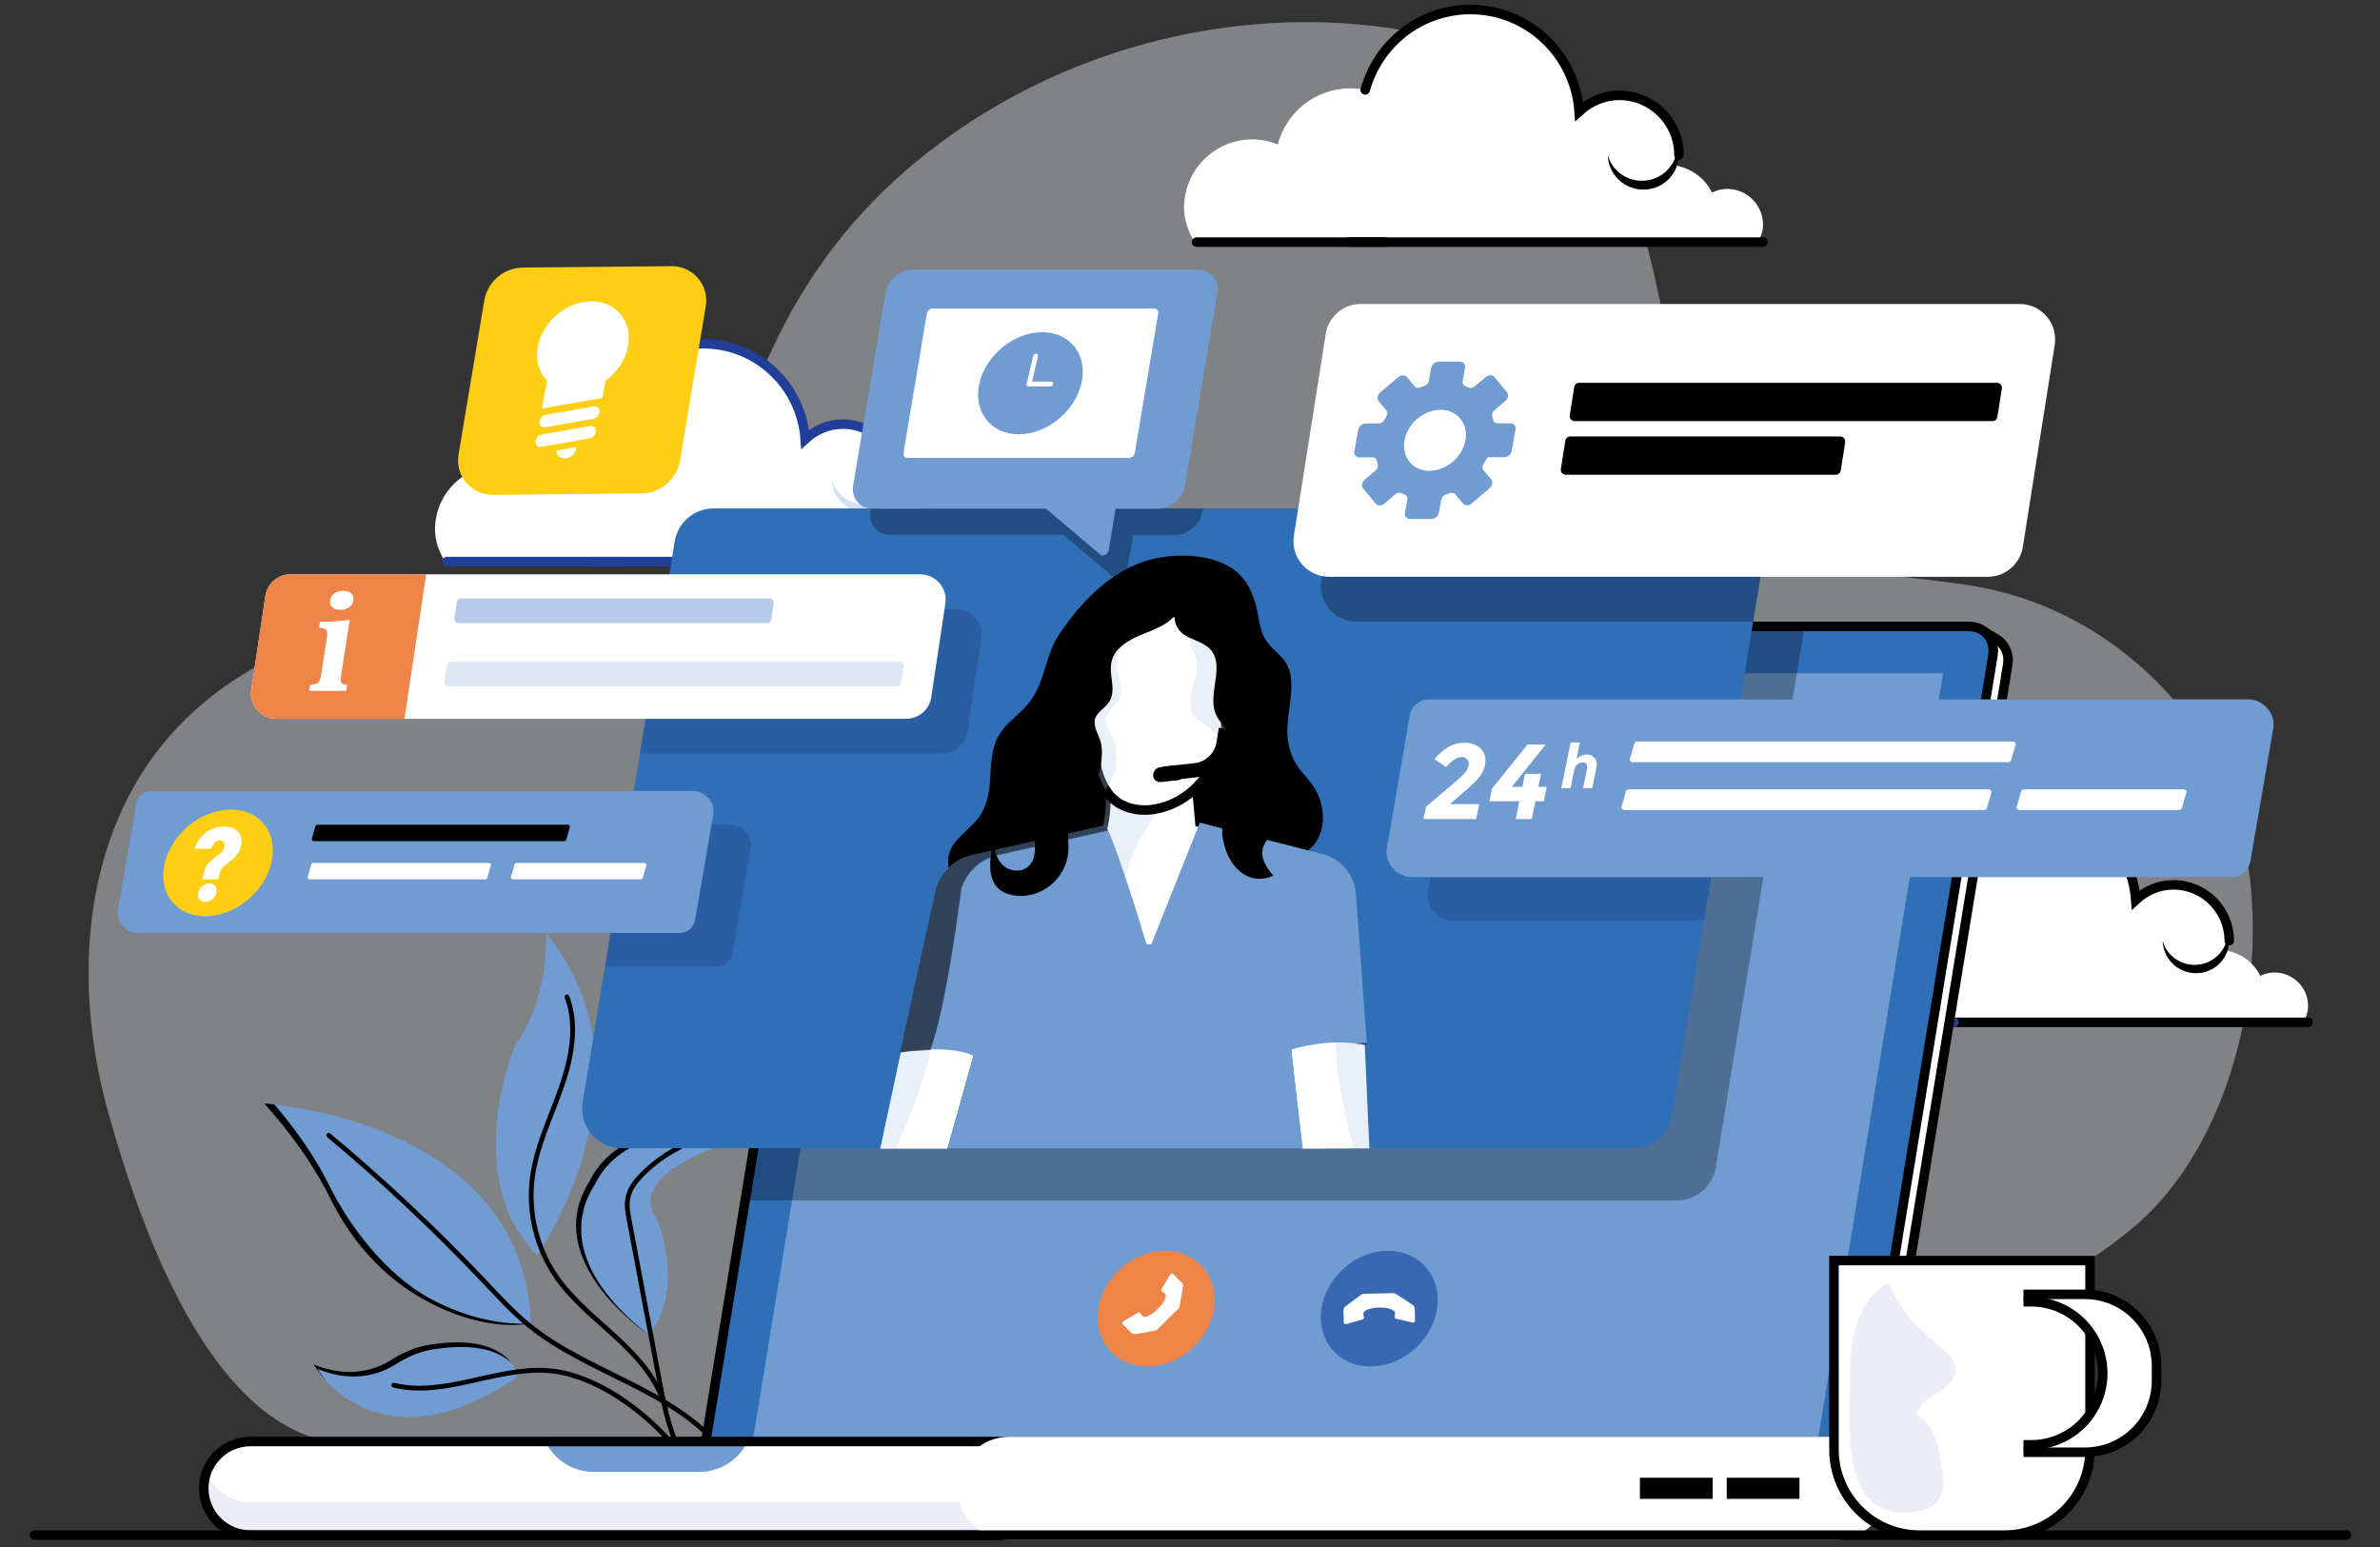 <?xml version="1.0" encoding="utf-8"?>
<!-- Generator: Adobe Illustrator 16.0.0, SVG Export Plug-In . SVG Version: 6.00 Build 0)  -->
<!DOCTYPE svg PUBLIC "-//W3C//DTD SVG 1.1//EN" "http://www.w3.org/Graphics/SVG/1.1/DTD/svg11.dtd">
<svg version="1.1" id="Layer_1" xmlns:x="http://ns.adobe.com/Extensibility/1.0/" xmlns:i="http://ns.adobe.com/AdobeIllustrator/10.0/" xmlns:graph="http://ns.adobe.com/Graphs/1.0/"
	 xmlns="http://www.w3.org/2000/svg" xmlns:xlink="http://www.w3.org/1999/xlink" x="0px" y="0px" width="500px" height="325px"
	 viewBox="0 0 500 325" enable-background="new 0 0 500 325" xml:space="preserve">
<rect x="0" y="0" width="500" height="325" fill="#333333" stroke="none"/>
<g id="XMLID_866_">
	<g id="XMLID_1292_">
		<path fill="#808285" d="M457.21,147.7c-10-11.93-23.93-20.6-39.16-23.91c-13.23-2.88-27.52-2.02-39.62-8.11
			c-11.02-5.54-18.72-16.28-23.14-27.8c-9.12-23.75-5.85-47.23-26.34-65.99c-11.7-10.71-27.81-15.39-43.61-16.77
			c-32.01-2.82-64.96,6.95-90.26,26.76c-27.66,21.66-37.55,48.06-46.21,80.16c-9.53,35.31-32.87,20.28-60.82,19.37
			c-22.81-0.74-46.34,11.93-58.38,31.23c-13.01,20.86-13.49,47.63-6.87,71.31c6.27,22.43,19.59,60.97,43.36,68.17
			c12.12,3.67,25.65,4.63,36.86,10.88c4.62,2.58,8.2,7.54,13.06,9.03c4.92,1.51,11.12-0.67,16.16-0.65
			c22.33,0.08,44.67,0.17,67,0.25c53.15,0.2,106.29,0.4,159.44,0.61c0.01,0,0.01,0,0.02,0c10.56,0.04,24.23,2.13,34.05-0.58
			c-5.12,1.41,4.22-19.8,4.75-20.67c4.22-6.88,11.37-13.5,17.2-19.03c10.42-9.89,23.44-15.37,34.14-24.65
			c24.13-20.92,31.21-67.17,17.58-95.37C463.97,156.82,460.85,152.04,457.21,147.7z"/>
	</g>
	<g id="XMLID_858_">
		<path id="XMLID_865_" fill="#FFFFFF" d="M370.38,47.21c0-4.16-3.37-7.53-7.53-7.53c-1.15,0-2.21,0.3-3.19,0.77
			c-1.42-2.92-4.14-4.95-7.4-5.64c0.14-0.75,0.45-1.45,0.45-2.25c0-6.92-5.61-12.53-12.53-12.53c-3.28,0-6.2,1.33-8.44,3.38
			C330.91,11.46,321.06,2,308.89,2c-10.57,0-19.38,7.17-22.08,16.88c-1.02-0.2-2.06-0.32-3.14-0.32c-7.33,0-13.44,5.02-15.23,11.79
			c-1.65-0.66-3.43-1.07-5.32-1.07c-7.93,0-14.37,6.43-14.37,14.37c0,2.69,0.94,5.06,2.22,7.21H369.3
			C369.93,49.76,370.38,48.56,370.38,47.21z"/>
		
			<line id="XMLID_864_" fill="none" stroke="#000000" stroke-width="2" stroke-linecap="round" stroke-miterlimit="10" x1="283.35" y1="50.86" x2="370.38" y2="50.86"/>
		
			<line id="XMLID_863_" fill="none" stroke="#000000" stroke-width="2" stroke-linecap="round" stroke-miterlimit="10" x1="290.96" y1="50.86" x2="251.37" y2="50.86"/>
		<path id="XMLID_862_" d="M349.26,36.61c-3.37,2.38-8.07,1.57-10.45-1.8c-0.49-0.69-0.81-1.45-1.04-2.23
			c0.04,1.42,0.48,2.85,1.36,4.09c2.38,3.37,7.08,4.18,10.45,1.8l0,0c2.67-1.89,3.7-5.24,2.83-8.22
			C352.48,32.68,351.38,35.11,349.26,36.61z"/>
		<path id="XMLID_859_" fill="none" stroke="#000000" stroke-width="2" stroke-linecap="round" stroke-miterlimit="10" d="
			M352.72,32.56c0-6.92-5.61-12.53-12.53-12.53c-3.28,0-6.2,1.33-8.44,3.38C330.91,11.46,321.06,2,308.89,2
			c-10.57,0-19.38,7.17-22.08,16.88"/>
	</g>
	<g id="XMLID_867_">
		<path id="XMLID_872_" fill="#FFFFFF" d="M484.89,211.35c0-3.89-3.16-7.05-7.05-7.05c-1.08,0-2.07,0.29-2.99,0.72
			c-1.33-2.74-3.88-4.64-6.94-5.29c0.13-0.71,0.42-1.36,0.42-2.1c0-6.48-5.25-11.74-11.74-11.74c-3.07,0-5.81,1.24-7.9,3.17
			c-0.79-11.19-10.02-20.06-21.42-20.06c-9.9,0-18.16,6.71-20.69,15.81c-0.95-0.19-1.93-0.3-2.94-0.3c-6.87,0-12.59,4.7-14.26,11.04
			c-1.55-0.62-3.22-1.01-4.98-1.01c-7.43,0-13.46,6.03-13.46,13.46c0,2.52,0.88,4.74,2.08,6.76h110.86
			C484.46,213.75,484.89,212.62,484.89,211.35z"/>
		
			<line id="XMLID_871_" fill="none" stroke="#000000" stroke-width="2" stroke-linecap="round" stroke-miterlimit="10" x1="403.34" y1="214.77" x2="484.89" y2="214.77"/>
		
			<line id="XMLID_870_" fill="none" stroke="#213F99" stroke-width="2" stroke-linecap="round" stroke-miterlimit="10" x1="410.48" y1="214.77" x2="373.39" y2="214.77"/>
		<path id="XMLID_869_" d="M465.1,201.42c-3.16,2.23-7.56,1.47-9.79-1.68c-0.46-0.65-0.76-1.36-0.97-2.09
			c0.04,1.34,0.45,2.67,1.27,3.84c2.23,3.15,6.64,3.91,9.79,1.68l0,0c2.5-1.77,3.47-4.91,2.65-7.71
			C468.12,197.74,467.09,200.02,465.1,201.42z"/>
		<path id="XMLID_868_" fill="none" stroke="#000000" stroke-width="2" stroke-linecap="round" stroke-miterlimit="10" d="
			M468.33,197.63c0-6.48-5.25-11.74-11.74-11.74c-3.07,0-5.81,1.24-7.9,3.17c-0.79-11.19-10.02-20.06-21.42-20.06
			c-9.9,0-18.16,6.71-20.69,15.81"/>
	</g>
	<g id="XMLID_875_">
		<path id="XMLID_880_" fill="#FFFFFF" d="M205.35,114.56c0-3.9-3.16-7.05-7.05-7.05c-1.08,0-2.07,0.28-2.99,0.72
			c-1.33-2.74-3.88-4.64-6.94-5.29c0.13-0.71,0.42-1.36,0.42-2.1c0-6.48-5.25-11.74-11.74-11.74c-3.07,0-5.81,1.24-7.9,3.17
			c-0.79-11.19-10.02-20.06-21.42-20.06c-9.9,0-18.16,6.72-20.69,15.81c-0.95-0.19-1.93-0.3-2.94-0.3c-6.87,0-12.59,4.7-14.27,11.04
			c-1.55-0.62-3.22-1-4.98-1c-7.43,0-13.46,6.03-13.46,13.46c0,2.52,0.88,4.74,2.08,6.76h110.86
			C204.93,116.96,205.35,115.83,205.35,114.56z"/>
		
			<line id="XMLID_879_" fill="none" stroke="#213F99" stroke-width="2" stroke-linecap="round" stroke-miterlimit="10" x1="123.81" y1="117.99" x2="205.35" y2="117.99"/>
		
			<line id="XMLID_878_" fill="none" stroke="#213F99" stroke-width="2" stroke-linecap="round" stroke-miterlimit="10" x1="130.94" y1="117.99" x2="93.85" y2="117.99"/>
		<path id="XMLID_877_" fill="#D1E1F2" d="M185.56,104.63c-3.16,2.23-7.56,1.47-9.79-1.68c-0.46-0.65-0.76-1.36-0.97-2.09
			c0.04,1.33,0.45,2.67,1.27,3.84c2.23,3.16,6.64,3.91,9.79,1.68l0,0c2.5-1.77,3.47-4.91,2.66-7.7
			C188.58,100.96,187.55,103.23,185.56,104.63z"/>
		<path id="XMLID_876_" fill="none" stroke="#213F99" stroke-width="2" stroke-linecap="round" stroke-miterlimit="10" d="
			M188.8,100.84c0-6.48-5.25-11.74-11.74-11.74c-3.07,0-5.81,1.24-7.9,3.17c-0.79-11.19-10.02-20.06-21.42-20.06
			c-9.9,0-18.16,6.72-20.69,15.81"/>
	</g>
	<g id="XMLID_1163_">
		<path id="XMLID_1174_" fill="#719CD2" d="M112.86,263.72c0,0,26.35-37.58,1.87-67.7c0,0,0.78,13.67-6.52,23.61
			C108.21,219.63,96.5,247.21,112.86,263.72z"/>
		<path id="XMLID_1173_" fill="#719CD2" d="M65.88,286.62c0,0,13,23.1,42.87,2.62c0,0-1.28-9.57-18.77-6.7
			c-2.76,0.45-5.34,1.61-7.71,3.11C79.22,287.58,73.52,289.78,65.88,286.62z"/>
		<path id="XMLID_1172_" d="M90.84,283.51c-2.76,0.45-5.34,1.61-7.71,3.11c-3.06,1.93-8.76,4.13-16.39,0.98c0,0,0.59,1.04,1.8,2.49
			c-1.79-1.93-2.66-3.46-2.66-3.46c7.64,3.16,13.34,0.96,16.39-0.98c2.37-1.49,4.94-2.65,7.71-3.11c10.97-1.8,15.56,1.29,17.46,3.85
			C105.14,284.11,100.44,281.94,90.84,283.51z"/>
		<path id="XMLID_1171_" fill="#719CD2" d="M55.53,231.85c0,0,54.51,3.27,55.98,46.14c0,0-9.03,2.36-22.2-4.83
			c-8.69-4.74-15.45-12.31-19.82-21.2C67.01,246.92,62.73,239.87,55.53,231.85z"/>
		<path id="XMLID_1170_" d="M69.49,251.96c-2.48-5.04-6.76-12.09-13.96-20.11c0,0-0.17-0.11,2.15,0.2
			c5.9,6.98,9.34,12.62,11.56,17.13c4.37,8.88,12.19,18.75,20.88,23.5c9.83,5.37,18.2,5.63,21.39,5.31c0.04,0.62-0.02-0.63,0,0
			c0,0-9.03,2.36-22.2-4.83C80.62,268.41,73.86,260.84,69.49,251.96z"/>
		<path id="XMLID_1169_" fill="#719CD2" d="M123.96,248.01c0,0,6.36-15.42,28.35-7.67c0,0-21.28,6.64-14.23,15.9
			c0,0,6.05,14.13-1.74,24.19C136.35,280.43,112.97,264.97,123.96,248.01z"/>
		<path id="XMLID_1168_" d="M125.03,248.75c-9.57,14.76,6.89,28.38,11.33,31.67c0,0,0,0.01-0.01,0.01c0,0-23.38-15.46-12.39-32.42
			c0,0,6.36-15.42,28.35-7.67c0,0-0.24,0.08-0.59,0.2C131.07,234.13,125.03,248.75,125.03,248.75z"/>
		<path id="XMLID_1167_" fill="none" stroke="#000000" stroke-linecap="round" stroke-miterlimit="10" d="M69.06,238.51
			c11.55,9.63,22.52,19.94,32.85,30.87c2.92,3.09,5.8,6.24,9.09,8.94c12.56,10.3,30.54,13.58,40.67,26.28"/>
		<path id="XMLID_1166_" fill="none" stroke="#000000" stroke-linecap="round" stroke-miterlimit="10" d="M82.74,291.01
			c10.49,2.56,21.23-3.7,32.01-3.1c11.08,0.62,23.62,10.46,29.73,19.73"/>
		<path id="XMLID_1165_" fill="none" stroke="#000000" stroke-linecap="round" stroke-miterlimit="10" d="M119.13,209.45
			c2.29,6.13,0.89,13.02-1.28,19.2c-2.18,6.17-5.13,12.17-6,18.66c-0.98,7.31,0.88,14.97,5.09,21.02c3.44,4.94,8.27,8.71,12.69,12.8
			c4.42,4.09,8.62,8.81,10.18,14.63"/>
		<path id="XMLID_1164_" fill="none" stroke="#000000" stroke-linecap="round" stroke-miterlimit="10" d="M142.81,241
			c-2.86,1.44-5.49,3.34-7.76,5.6c-1.43,1.42-2.76,3.08-3.15,5.06c-0.3,1.54-0.01,3.12,0.28,4.66c2.1,11.16,4.2,22.32,6.3,33.48
			c1.17,6.22,2.42,12.64,6.01,17.85"/>
	</g>
	<g id="XMLID_78_">
		<path id="XMLID_508_" fill="#FFFFFF" d="M415.7,131.99l-230.22,1.29c-3.37,0-6.55,2.73-7.1,6.1l-28.45,174.18h243.43l28.45-174.06
			c0.34-2.11-0.63-4.21-2.46-5.31L415.7,131.99z"/>
		<path id="XMLID_504_" fill="none" stroke="#000000" stroke-width="2" stroke-miterlimit="10" d="M415.7,131.99l-230.22,1.29
			c-3.37,0-6.55,2.73-7.1,6.1l-28.45,174.18h243.43l28.45-174.06c0.34-2.11-0.63-4.21-2.46-5.31L415.7,131.99z"/>
		<path id="XMLID_496_" fill="#2E6FB7" d="M390.23,311.88H146.8l28.45-174.18c0.55-3.37,3.73-6.1,7.1-6.1h231.23
			c3.37,0,5.66,2.73,5.1,6.1L390.23,311.88z"/>
		<path id="XMLID_495_" fill="none" stroke="#000000" stroke-width="2" stroke-linecap="round" stroke-miterlimit="10" d="
			M146.8,311.88l28.45-174.18c0.55-3.37,3.73-6.1,7.1-6.1h231.23c3.37,0,5.66,2.73,5.1,6.1l-26.17,160.23"/>
		<polygon id="XMLID_494_" fill="#719CD2" points="158.25,302.04 184.48,141.45 408.22,141.45 381.99,302.04 		"/>
		<path id="XMLID_491_" fill="#FFFFFF" d="M385.64,322.5H52.63c-5.43,0-9.83-4.4-9.83-9.83l0,0c0-5.43,4.4-9.83,9.83-9.83h333.02
			c5.43,0,9.83,4.4,9.83,9.83l0,0C395.47,318.1,391.07,322.5,385.64,322.5z"/>
		<path id="XMLID_255_" fill="#ECEDF7" d="M385.64,315.61H52.63c-4.21,0-7.77-2.66-9.17-6.38c-0.4,1.07-0.65,2.23-0.65,3.44
			c0,5.43,4.4,9.83,9.83,9.83h333.02c5.43,0,9.83-4.4,9.83-9.83c0-1.22-0.25-2.37-0.65-3.44
			C393.42,312.95,389.85,315.61,385.64,315.61z"/>
		<path id="XMLID_130_" fill="#719CD2" d="M146.9,309.23h-22.17c-4.33,0-8.28-2.48-10.16-6.38l0,0h42.5l0,0
			C155.18,306.75,151.23,309.23,146.9,309.23z"/>
		<path id="XMLID_129_" fill="none" stroke="#000000" stroke-width="2" stroke-miterlimit="10" d="M385.64,322.5H52.63
			c-5.43,0-9.83-4.4-9.83-9.83l0,0c0-5.43,4.4-9.83,9.83-9.83h333.02c5.43,0,9.83,4.4,9.83,9.83l0,0
			C395.47,318.1,391.07,322.5,385.64,322.5z"/>
		<path id="XMLID_128_" fill="#FFFFFF" d="M385.64,322.5h-173.6c-5.43,0-9.83-4.4-9.83-9.83l0,0c0-5.43,4.4-9.83,9.83-9.83h173.6
			c5.43,0,9.83,4.4,9.83,9.83l0,0C395.47,318.1,391.07,322.5,385.64,322.5z"/>
		<path id="XMLID_127_" fill="none" stroke="#FFFFFF" stroke-width="2" stroke-miterlimit="10" d="M385.64,322.5h-173.6
			c-5.43,0-9.83-4.4-9.83-9.83l0,0c0-5.43,4.4-9.83,9.83-9.83h173.6c5.43,0,9.83,4.4,9.83,9.83l0,0
			C395.47,318.1,391.07,322.5,385.64,322.5z"/>
		<rect id="XMLID_126_" x="362.76" y="310.45" width="15.28" height="4.44"/>
		<rect id="XMLID_106_" x="344.52" y="310.45" width="15.28" height="4.44"/>
	</g>
	
		<line id="XMLID_582_" fill="none" stroke="#000000" stroke-width="2" stroke-linecap="round" stroke-miterlimit="10" x1="7.27" y1="322.5" x2="492.97" y2="322.5"/>
	<path id="XMLID_587_" opacity="0.3" d="M183.13,131.08c-3.61,0-7.02,2.93-7.61,6.54L156.8,252.19h195.46
		c4.06,0,7.53-2.94,8.19-6.95l18.73-114.16H183.13z"/>
	<path id="XMLID_586_" fill="#2E6FB7" d="M343.11,241.21H130.6c-5.12,0-9.01-4.59-8.19-9.64l19.33-117.81
		c0.66-4.01,4.12-6.95,8.19-6.95h212.51c5.12,0,9.02,4.59,8.19,9.64L351.3,234.25C350.64,238.26,347.18,241.21,343.11,241.21z"/>
	<g id="XMLID_1175_">
		<path id="XMLID_1218_" fill="#FFFFFF" d="M403.27,322.5h17.83c9.93,0,17.98-8.05,17.98-17.98v-39.69h-53.79v39.69
			C385.29,314.45,393.33,322.5,403.27,322.5z"/>
		<g id="XMLID_1180_">
			<path fill="#ECEDF7" d="M407.17,292.48c1.92-1.18,3.96-3.02,3.64-5.3c-0.18-1.31-1.12-2.36-2.08-3.23
				c-5.64-5.11-8.86-7.22-11.97-14.45c-3.56,1.88-5.88,5.67-6.98,9.64c-1.1,3.97-1.13,8.16-1.16,12.29
				c-0.06,9.3-1.64,27.44,12.5,26.36c2.45-0.19,5.17-0.92,6.4-3.12c0.96-1.7,0.75-3.82,0.52-5.78c-0.53-4.47-1.53-9.66-5.44-11.66
				C403.03,294.96,405.25,293.66,407.17,292.48z"/>
		</g>
		<path id="XMLID_1179_" fill="none" stroke="#000000" stroke-width="2" stroke-miterlimit="10" d="M403.27,322.5h17.83
			c9.93,0,17.98-8.05,17.98-17.98v-39.69h-53.79v39.69C385.29,314.45,393.33,322.5,403.27,322.5z"/>
		<path id="XMLID_1178_" fill="#FFFFFF" d="M438.02,271.93H425.1v1.55h1.62c8.3,0,15.03,6.73,15.03,15.03
			c0,8.3-6.73,15.03-15.03,15.03h-1.62v1.56h12.92c8.3,0,15.03-6.73,15.03-15.03v-3.11C453.05,278.66,446.32,271.93,438.02,271.93z"
			/>
		<path id="XMLID_1177_" fill="none" stroke="#000000" stroke-width="2" stroke-miterlimit="10" d="M425.1,273.48h1.62
			c8.3,0,15.03,6.73,15.03,15.03c0,8.3-6.73,15.03-15.03,15.03h-1.62"/>
		<path id="XMLID_1176_" fill="none" stroke="#000000" stroke-width="2" stroke-miterlimit="10" d="M425.1,305.09h12.92
			c8.3,0,15.03-6.73,15.03-15.03v-3.11c0-8.3-6.73-15.03-15.03-15.03H425.1"/>
	</g>
	<path id="XMLID_560_" opacity="0.3" fill="#273478" d="M352.1,169.96h-49.11l-3.01,17.43c-0.52,3.02,2.1,6.04,5.25,6.04h52.79
		l2.27-13.83C361.12,174.55,357.22,169.96,352.1,169.96z"/>
	<g id="XMLID_1112_">
		<path id="XMLID_2047_" fill="#719CD2" d="M296.6,184.28h172.05c2.1,0,3.79-1.39,4.13-3.41l4.81-27.91
			c0.52-3.02-2.1-6.04-5.25-6.04H300.3c-2.1,0-3.79,1.39-4.14,3.41l-4.81,27.91C290.84,181.26,293.46,184.28,296.6,184.28z"/>
		<g id="XMLID_1579_">
			<path id="XMLID_2045_" fill="#FFFFFF" d="M342.95,160.12h79.03c0.24,0,0.46-0.16,0.52-0.4l0.94-3.24c0.1-0.35-0.16-0.7-0.53-0.7
				h-79.03c-0.24,0-0.46,0.16-0.53,0.39l-0.94,3.24C342.32,159.77,342.58,160.12,342.95,160.12z"/>
			<path id="XMLID_1581_" fill="#FFFFFF" d="M424.21,170.17h33.63c0.25,0,0.46-0.16,0.53-0.4l0.94-3.24c0.1-0.35-0.16-0.7-0.53-0.7
				h-33.63c-0.24,0-0.46,0.16-0.53,0.39l-0.94,3.24C423.58,169.83,423.84,170.17,424.21,170.17z"/>
			<path id="XMLID_1580_" fill="#FFFFFF" d="M341.2,170.17h75.69c0.25,0,0.46-0.16,0.53-0.4l0.94-3.24c0.1-0.35-0.16-0.7-0.53-0.7
				h-75.7c-0.24,0-0.46,0.16-0.52,0.39l-0.94,3.24C340.57,169.83,340.83,170.17,341.2,170.17z"/>
		</g>
		<g id="XMLID_1576_">
			<g id="XMLID_2053_">
				<path id="XMLID_2054_" fill="#FFFFFF" d="M307.6,162.51c0.51-0.56,0.82-1.1,0.93-1.62c0.11-0.52,0.02-0.96-0.25-1.31
					c-0.27-0.35-0.68-0.53-1.22-0.53c-0.99,0-2.06,0.7-3.23,2.1l-2.46-1.66c0.96-1.14,1.94-1.99,2.93-2.58
					c0.99-0.58,2.17-0.87,3.52-0.87c1.35,0,2.45,0.43,3.3,1.29c0.85,0.86,1.12,2.03,0.82,3.51c-0.17,0.81-0.53,1.58-1.09,2.32
					c-0.56,0.74-1.52,1.68-2.85,2.83l-3.42,2.94h6.18l-0.64,3.14h-11.05l0.53-2.6l5.55-4.71
					C306.28,163.82,307.09,163.07,307.6,162.51z"/>
				<path id="XMLID_2163_" fill="#FFFFFF" d="M319.82,165.3l0.56-2.73h3.36l-0.56,2.73h1.77l-0.62,3.03h-1.77l-0.76,3.74h-3.36
					l0.76-3.74h-6.3l0.55-2.67l7.47-9.25h3.81l-7.13,8.9H319.82z"/>
			</g>
			<g id="XMLID_2048_">
				<path id="XMLID_2050_" fill="#FFFFFF" d="M330.71,161.83l-0.76,3.74h-1.94l1.96-9.58h1.94l-0.7,3.41
					c0.71-0.59,1.42-0.89,2.15-0.89c0.73,0,1.29,0.26,1.68,0.77c0.4,0.52,0.5,1.2,0.33,2.06l-0.86,4.22h-1.93l0.78-3.79
					c0.22-1.07-0.07-1.6-0.85-1.6c-0.39,0-0.75,0.14-1.1,0.42C331.05,160.87,330.82,161.28,330.71,161.83z"/>
			</g>
		</g>
	</g>
	<path id="XMLID_756_" opacity="0.3" fill="#273478" d="M200.91,127.97h-61.5l-4.98,30.36h63.52c2.62,0,4.86-1.91,5.27-4.5
		l2.96-19.7C206.69,130.9,204.19,127.97,200.91,127.97z"/>
	<g id="XMLID_122_">
		<path id="XMLID_1859_" fill="#FFFFFF" d="M52.8,144.85l2.96-19.7c0.41-2.59,2.64-4.5,5.27-4.5h132.3c3.28,0,5.78,2.93,5.27,6.16
			l-2.96,19.7c-0.41,2.59-2.64,4.5-5.27,4.5H58.07C54.79,151.01,52.29,148.09,52.8,144.85z"/>
		<path id="XMLID_509_" fill="#B5CBE9" d="M95.47,129.86l0.51-3.37c0.07-0.44,0.45-0.77,0.9-0.77h64.77c0.56,0,0.99,0.5,0.9,1.06
			l-0.51,3.37c-0.07,0.44-0.45,0.77-0.9,0.77H96.37C95.81,130.92,95.39,130.42,95.47,129.86z"/>
		<path id="XMLID_146_" fill="#DFE7F5" d="M93.33,143.12l0.51-3.37c0.07-0.44,0.45-0.77,0.9-0.77h94.22c0.56,0,0.99,0.5,0.9,1.05
			l-0.51,3.37c-0.07,0.44-0.45,0.77-0.9,0.77H94.23C93.67,144.17,93.24,143.67,93.33,143.12z"/>
		<path id="XMLID_1203_" fill="#EE8447" d="M55.76,125.15l-2.96,19.7c-0.51,3.24,1.99,6.16,5.27,6.16h26.86
			c0.06-0.23,0.1-0.46,0.14-0.69l4.32-28.74c0.05-0.31,0.08-0.62,0.09-0.93H61.03C58.41,120.65,56.17,122.56,55.76,125.15z"/>
		<g id="XMLID_514_">
			<path id="XMLID_589_" fill="#FFFFFF" d="M68.63,134.28c0.16-1.05,0.14-1.7-0.06-1.94c-0.2-0.25-0.72-0.4-1.55-0.45l0.2-1.27h0.53
				c1.01,0,2-0.04,2.95-0.11c0.96-0.07,1.88-0.18,2.78-0.32l-1.75,11.28c-0.17,1.08-0.17,1.74,0,1.98c0.17,0.24,0.57,0.37,1.2,0.4
				l-0.2,1.3h-7.77l0.2-1.3c0.83-0.03,1.38-0.18,1.67-0.42c0.29-0.25,0.51-0.9,0.67-1.96L68.63,134.28z M69.37,126.12
				c0.1-0.61,0.39-1.1,0.88-1.46c0.49-0.36,1.12-0.54,1.87-0.54c0.75,0,1.32,0.18,1.69,0.53c0.37,0.35,0.51,0.84,0.41,1.47
				c-0.1,0.62-0.39,1.1-0.87,1.46c-0.48,0.35-1.1,0.53-1.86,0.53c-0.75,0-1.32-0.18-1.7-0.53
				C69.42,127.22,69.27,126.73,69.37,126.12z"/>
		</g>
	</g>
	<g id="XMLID_1055_">
		<path id="XMLID_1071_" fill="#FDCE14" d="M134.72,103.67l-31.19,0.29c-4.49,0.04-7.94-3.98-7.2-8.42l5.4-32.36
			c0.67-3.99,4.1-6.93,8.15-6.97l31.19-0.29c4.49-0.04,7.94,3.98,7.2,8.41l-5.4,32.36C142.21,100.69,138.77,103.63,134.72,103.67z"
			/>
		<g id="XMLID_1103_">
			<path id="XMLID_1054_" fill="#FFFFFF" d="M124.6,87.99l-9.96,1.76c-0.84,0.15-1.47-0.48-1.31-1.3l0,0
				c0.12-0.64,0.69-1.19,1.34-1.3l9.96-1.76c0.84-0.15,1.47,0.48,1.32,1.3l0,0C125.81,87.33,125.25,87.88,124.6,87.99z"/>
			<path id="XMLID_1102_" fill="#FFFFFF" d="M123.81,92.11l-9.96,1.76c-0.84,0.15-1.47-0.48-1.32-1.3l0,0
				c0.12-0.64,0.68-1.19,1.34-1.3l9.96-1.76c0.84-0.15,1.47,0.48,1.31,1.31l0,0C125.03,91.45,124.47,92,123.81,92.11z"/>
			<path id="XMLID_1105_" fill="#FFFFFF" d="M131.93,72.78c1-5.23-2.43-9.47-7.66-9.47c-5.23,0-10.28,4.24-11.28,9.47
				c-0.55,2.89,0.25,5.47,1.95,7.2l-1.12,5.86l12.71-2.25l0.69-3.62C129.59,78.25,131.38,75.67,131.93,72.78z"/>
			<path id="XMLID_1107_" fill="#FFFFFF" d="M116.92,94.63c-0.01,0.95,0.68,1.68,1.69,1.68c1.13,0,2.22-0.91,2.43-2.04
				c0.02-0.13,0.03-0.25,0.03-0.37L116.92,94.63z"/>
		</g>
	</g>
	<path id="XMLID_757_" opacity="0.3" d="M183,106.8l-0.11,0.64c-0.46,2.71,1.38,4.91,4.09,4.91h36.4l11.19,9.47
		c0.51,0.76,1.83,0.31,2-0.68l1.1-6.58l0.37-2.2h8.86c2.71,0,5.28-2.2,5.74-4.91l0.11-0.64H183z"/>
	<g id="XMLID_1477_">
		<path id="XMLID_608_" fill="#719CD2" d="M255.75,61.57l-6.77,40.38c-0.46,2.71-3.02,4.91-5.74,4.91h-8.86l-0.37,2.2l-1.1,6.58
			c-0.17,0.99-1.48,1.45-1.99,0.68l-11.19-9.47h-36.4c-2.71,0-4.54-2.2-4.09-4.91l6.77-40.38c0.46-2.71,3.02-4.91,5.74-4.91h59.92
			C254.37,56.66,256.21,58.86,255.75,61.57z"/>
		<path id="XMLID_604_" fill="#FFFFFF" d="M237.19,96.2h-46.51c-0.58,0-0.97-0.47-0.87-1.05l4.91-29.28
			c0.1-0.58,0.64-1.05,1.22-1.05h46.51c0.58,0,0.97,0.47,0.87,1.05l-4.91,29.28C238.32,95.73,237.77,96.2,237.19,96.2z"/>
		<g id="XMLID_1460_">
			<path id="XMLID_1463_" fill="#719CD2" d="M227.2,80.51c-1.36,5.92-7.27,10.72-13.19,10.72c-5.92,0-9.61-4.8-8.25-10.72
				c1.36-5.92,7.27-10.72,13.19-10.72C224.87,69.79,228.56,74.59,227.2,80.51z"/>
			<path id="XMLID_1462_" fill="#FFFFFF" d="M216.07,81.2L216.07,81.2c-0.28,0-0.46-0.23-0.39-0.51l1.36-5.88
				c0.06-0.28,0.35-0.51,0.63-0.51l0,0c0.28,0,0.46,0.23,0.39,0.51l-1.35,5.88C216.63,80.97,216.35,81.2,216.07,81.2z"/>
			<path id="XMLID_1461_" fill="#FFFFFF" d="M221.25,80.68L221.25,80.68c0.06-0.28-0.11-0.51-0.39-0.51h-4.55
				c-0.28,0-0.56,0.23-0.63,0.51l0,0c-0.06,0.28,0.11,0.51,0.39,0.51h4.55C220.9,81.2,221.18,80.97,221.25,80.68z"/>
		</g>
	</g>
	<g id="XMLID_573_">
		<polygon id="XMLID_571_" fill="#FFFFFF" points="191.27,211.66 184.93,241.32 199.03,241.32 206.84,213.48 		"/>
		<path id="XMLID_572_" opacity="0.3" fill="#B5CBE9" d="M184.93,241.32h3.25c3.1-6.81,10.26-23.83,6.78-28.9
			c-0.47-0.69-3.08-0.45-3.78-0.37L184.93,241.32z"/>
		<polygon id="XMLID_570_" fill="#FFFFFF" points="286.35,211.66 287.68,241.25 273.58,241.32 270.48,213.48 		"/>
		<path id="XMLID_574_" opacity="0.3" fill="#B5CBE9" d="M286.37,212.05c-0.69-0.08-3.26-0.32-3.84,0.37
			c-4.32,5.05-0.07,22,1.89,28.84l3.26-0.02L286.37,212.05z"/>
		<g id="XMLID_569_">
			<path d="M275.5,164.58c-0.85-1.14-1.87-2.15-2.7-3.31c-1.3-1.83-2.1-4.04-2.3-6.34c-0.37-4.31,1.31-8.78,0.63-13.04
				c-0.69-4.3-4.26-4.97-5.76-8.48c-0.7-1.63-0.9-3.45-1.28-5.2c-0.59-2.78-1.66-5.49-3.61-7.46c-4.82-4.86-15.13-4.93-21.55-2.27
				c-6.92,2.86-12.38,8.73-16.47,14.89c-3.1,4.67-2.81,10.32-6.66,14.74c-1.87,2.15-4.38,3.78-5.85,6.21
				c-1.75,2.87-1.73,6.3-1.94,9.54c-0.2,3.1-0.81,6.15-3.01,8.63c-2.61,2.94-6.33,4.95-5.77,9.33c0.37,2.88,2.46,5.2,5.02,6.46
				c2.55,1.26,5.53,1.61,8.46,1.71c6.95,0.23,14.45-1.03,20.14-5.55c1.69-1.34,3.41-3.25,5.58-3.71c1.91-0.41,2.33,0.46,3.87,1.03
				c3.69,1.36,9.16,1.04,12.93-0.67c2.3-1.04,4.48-2.77,6.93-2.83c3.2-0.07,4.8,2.73,8.07,2.42c2.58-0.25,5.24-1.94,6.53-4.28
				C278.88,172.57,277.94,167.83,275.5,164.58z"/>
		</g>
		<path id="XMLID_568_" fill="#FFFFFF" d="M232.42,165.53c0,0,0.04,4.81-0.67,7.97l-21.28,9.48c-3.59,0.8-3.49,38.4-3.49,38.4h57.99
			c0,0,9.55-39.22,5.9-40.3l-18.79-8.25l-0.72-8L232.42,165.53z"/>
		<path id="XMLID_575_" fill="none" stroke="#000000" stroke-width="2" stroke-miterlimit="10" d="M232.42,165.53
			c0,0,0.04,4.81-0.67,7.97l-21.28,9.48c-3.59,0.8-3.49,38.4-3.49,38.4h57.99c0,0,9.55-39.22,5.9-40.3l-18.79-8.25l-0.72-8
			L232.42,165.53z"/>
		<path id="XMLID_689_" opacity="0.3" fill="#B5CBE9" d="M230.05,202.78c4.47-3.51,6.35-18.55,6.35-18.55
			c2.29-9.53,9.09-16.02,9.09-16.02l5.9-2.92l-0.04-0.47l-18.93,0.71c0,0,0.04,4.81-0.67,7.97l-21.28,9.48
			c-3.59,0.8-3.49,38.4-3.49,38.4h12.75C219.73,221.38,227.09,205.11,230.05,202.78z"/>
		<path id="XMLID_567_" fill="#719CD2" d="M240.87,198.36c0,0-8.41-28.02-9.12-24.86l-27.51,6.14c-3.59,0.8-6.57,3.57-7.64,7.1
			l-7.51,34.35c5.16-0.85,11.82-1.07,15.41,0.72l-5.34,19.43h74.52l-2.41-20.7c0,0,7.5-2.67,15.9-0.97l-2.33-32.1
			c-0.45-3.81-3.02-6.88-6.67-7.95l-26.1-6.7l-10.22,25.59L240.87,198.36z"/>
		<g id="XMLID_685_" opacity="0.57">
			<path id="XMLID_687_" d="M201.96,186.75c1.07-3.53,4.05-6.3,7.64-7.1l23.17-5.17c-0.53-1.09-0.9-1.53-1.03-0.97l-27.51,6.14
				c-3.59,0.8-6.57,3.57-7.64,7.1l-7.51,34.35c1.52-0.25,6.37-0.52,6.37-0.52C198.94,211.23,201.96,186.75,201.96,186.75z"/>
			<path id="XMLID_686_" d="M284.63,219.24c0.86,0.07,1.71,0.18,2.55,0.35l-0.03-0.46C286.29,219.14,285.45,219.17,284.63,219.24z"
				/>
		</g>
		<g id="XMLID_566_">
			<path fill="#FFFFFF" d="M259.74,138.63c-0.88-4.81-2.8-7.8-8.26-9.21c-3.86-1-8.05-0.9-12.16-0.79
				c-1.21,0.03-2.47,0.07-3.61,0.52c-3.96,1.55-3.09,6.14-3.71,9c-0.43,1.99-1.61,3.83-2.32,5.77c-1.42,3.88-0.93,7.96-0.34,11.87
				c0.68,4.47,1.56,10.96,6.39,13.33c5.16,2.53,11.68,0.23,15.57-3.67c2.98-2.98,6.13-7.76,6.23-11.67
				c0.07-2.74-0.37-5.56,0.73-8.19c0.43-1.04,1.09-2.01,1.42-3.07C260.08,141.23,259.97,139.91,259.74,138.63z"/>
		</g>
		<path id="XMLID_576_" fill="none" stroke="#000000" stroke-width="2" stroke-miterlimit="10" d="M259.74,138.63
			c-0.88-4.81-2.8-7.8-8.26-9.21c-3.86-1-8.05-0.9-12.16-0.79c-1.21,0.03-2.47,0.07-3.61,0.52c-3.96,1.55-3.09,6.14-3.71,9
			c-0.43,1.99-1.61,3.83-2.32,5.77c-1.42,3.88-0.93,7.96-0.34,11.87c0.68,4.47,1.56,10.96,6.39,13.33
			c5.16,2.53,11.68,0.23,15.57-3.67c2.98-2.98,6.13-7.76,6.23-11.67c0.07-2.74-0.37-5.56,0.73-8.19c0.43-1.04,1.09-2.01,1.42-3.07
			C260.08,141.23,259.97,139.91,259.74,138.63z"/>
		<g id="XMLID_625_" opacity="0.3">
			<path fill="#B5CBE9" d="M246.28,128.88c0.07-0.07,0.13-0.14,0.19-0.21c-2.36-0.15-4.77-0.1-7.15-0.04
				c-1.21,0.03-2.47,0.07-3.61,0.52c-3.96,1.55-3.09,6.14-3.71,9c-0.43,1.99-1.61,3.83-2.32,5.77c-1.42,3.88-0.93,7.96-0.34,11.87
				c0.47,3.09,1.04,7.15,2.94,10.14c1.17-1.76,2.2-3.56,2.23-5.57c0.03-1.71,0.04-3.47-0.59-5.01c-0.66-1.59-2.03-3.11-1.47-4.84
				c0.37-1.17,1.51-1.95,2.23-2.97c2.54-3.64-2.06-7.45,1.18-11.59C238.47,132.61,243.33,131.75,246.28,128.88z"/>
		</g>
		<g id="XMLID_619_" opacity="0.3">
			<path fill="#B5CBE9" d="M251.48,129.42c-0.55-0.14-1.1-0.26-1.66-0.36l-1.15,2.01c1.78,0.9,0.75,4.06,1.96,5.62
				c2.63,3.42-1.79,8.93-0.24,13c0.71,1.85,4.62,3.24,5.47,5.02c0.45,0.94,0.66,1.97,0.71,3.03c0.56-1.35,0.93-2.71,0.97-3.97
				c0.07-2.74-0.37-5.56,0.73-8.19c0.43-1.04,1.09-2.01,1.42-3.07c0.4-1.28,0.28-2.61,0.05-3.88
				C258.86,133.83,256.94,130.83,251.48,129.42z"/>
		</g>
		<g id="XMLID_565_">
			<path d="M268.41,173.44c0.45-1,0.48-2.1,0.5-3.16c0.05-3.25,0.1-6.49,0.15-9.73c0.02-1.51,0.04-3.04-0.3-4.48
				c-0.71-3-2.94-5.39-3.55-8.42c-0.52-2.59,0.19-5.36,0.36-8.06c0.47-7.23-6.97-13.23-13.7-13.89c-5.55-0.54-6.88,5.79-2.42,8.05
				c1.78,0.9,3.88,1.42,5.09,2.99c2.63,3.42-0.76,8.99,0.79,13.07c0.7,1.85,2.35,3.14,3.2,4.92c1.18,2.47,0.69,5.5,0.17,8.33
				c-0.59,3.22-1.18,6.45-1.77,9.67c-1.07,5.83,3.57,14.33,10.57,11.24c-1.3-1.57-2.76-3.52-2.18-5.81
				C265.8,176.28,267.62,175.16,268.41,173.44z"/>
		</g>
		<g id="XMLID_561_">
			<path d="M244.52,122.4c-5.38-2.58-11.27,4.99-13.83,8.98c-3.7,5.75-7.24,11.73-9.12,18.24c-2.55,8.83-5,17.71-4.24,26.7
				c0.17,1.95,0.26,4.24-1.24,5.65c-1.65,1.57-4.43,1.02-5.77-0.59c-1.35-1.61-1.61-3.88-1.71-6.05c-0.04,2-0.52,4.01-0.58,6.02
				c-0.07,2.01,0.35,4.12,1.8,5.4c0.63,0.56,1.42,0.92,2.25,1.15c2.76,0.78,6.01,0.1,8.42-1.77c2.42-1.87,3.94-4.87,3.96-7.79
				c0.02-3.29-0.67-5.54,1.34-8.61c1.9-2.91,5.13-5.49,5.5-8.96c0.18-1.71,0.37-3.48-0.12-5.08c-0.5-1.66-1.71-3.31-1-4.99
				c0.48-1.14,1.68-1.82,2.48-2.77c2.85-3.42-1.34-7.66,2.25-11.52c2.89-3.12,7.78-3.53,10.95-6.13
				C248.6,128,247.3,123.73,244.52,122.4z"/>
		</g>
		<path id="XMLID_577_" fill="none" stroke="#000000" stroke-width="3" stroke-miterlimit="10" d="M257.54,153.14l-0.57,3.45
			c-0.6,2.76-2.99,4.92-5.78,5.22l-6.8,0.73"/>
		<path id="XMLID_585_" d="M247.41,163.92l-3.54,0.37c-0.87,0.09-1.6-0.54-1.61-1.4l0,0c-0.02-0.86,0.67-1.64,1.55-1.73l3.54-0.37
			c0.87-0.09,1.6,0.53,1.61,1.4l0,0C248.98,163.05,248.28,163.83,247.41,163.92z"/>
	</g>
	<path id="XMLID_781_" opacity="0.3" d="M362.44,106.8h-82.47l-2.39,15.15c-0.71,4.52,2.78,8.62,7.36,8.62h83.37l2.32-14.12
		C371.46,111.39,367.56,106.8,362.44,106.8z"/>
	<g id="XMLID_739_">
		<path id="XMLID_826_" fill="#FFFFFF" d="M271.83,112.54l6.69-42.39c0.57-3.62,3.69-6.29,7.36-6.29H424.3
			c4.58,0,8.08,4.09,7.36,8.62l-6.69,42.4c-0.57,3.62-3.7,6.29-7.36,6.29H279.19C274.61,121.15,271.11,117.06,271.83,112.54z"/>
		<g id="XMLID_782_">
			<path id="XMLID_821_" d="M329.78,87.26l0.94-5.96c0.08-0.51,0.52-0.88,1.04-0.88h87.76c0.64,0,1.14,0.58,1.04,1.21l-0.94,5.96
				c-0.08,0.51-0.52,0.88-1.03,0.88h-87.76C330.17,88.47,329.67,87.9,329.78,87.26z"/>
			<path id="XMLID_783_" d="M327.91,98.54l0.94-5.96c0.08-0.51,0.52-0.89,1.04-0.89h56.72c0.64,0,1.14,0.58,1.04,1.21l-0.94,5.96
				c-0.08,0.51-0.52,0.88-1.04,0.88h-56.72C328.3,99.75,327.81,99.18,327.91,98.54z"/>
		</g>
		<path id="XMLID_753_" fill="#719CD2" d="M312.5,96.05l3.54,0c0.72,0,1.4-0.58,1.53-1.3l0.82-4.52c0.13-0.72-0.34-1.3-1.06-1.3
			l-2.77,0c-0.46,0-0.8-0.3-0.88-0.73c-0.05-0.26-0.11-0.52-0.18-0.77c-0.12-0.42,0.04-0.91,0.43-1.23l2.32-1.96
			c0.6-0.51,0.75-1.33,0.33-1.84l-2.61-3.19c-0.42-0.51-1.24-0.51-1.84,0l-2.34,1.98c-0.37,0.31-0.85,0.4-1.22,0.23
			c-0.26-0.12-0.54-0.24-0.79-0.34c-0.38-0.16-0.58-0.56-0.5-1l0.51-2.8c0.13-0.72-0.34-1.3-1.06-1.3h-4.52
			c-0.72,0-1.4,0.58-1.54,1.3l-0.5,2.77c-0.08,0.46-0.45,0.85-0.91,1.01c-0.29,0.1-0.58,0.21-0.86,0.33
			c-0.45,0.19-0.93,0.12-1.2-0.2l-1.61-1.96c-0.42-0.51-1.24-0.5-1.84,0l-3.77,3.21c-0.6,0.51-0.75,1.33-0.33,1.84l1.62,1.97
			c0.26,0.31,0.26,0.78,0.02,1.18c-0.17,0.28-0.35,0.59-0.5,0.85c-0.23,0.41-0.68,0.68-1.12,0.68l-2.8,0.01
			c-0.72,0-1.4,0.58-1.53,1.3l-0.81,4.52c-0.13,0.72,0.35,1.3,1.07,1.3l2.78-0.01c0.46,0,0.8,0.3,0.88,0.72
			c0.05,0.26,0.11,0.51,0.18,0.77c0.12,0.42-0.04,0.91-0.42,1.23l-2.32,1.97c-0.6,0.51-0.75,1.33-0.33,1.84l2.62,3.19
			c0.42,0.51,1.24,0.51,1.84,0l2.33-1.98c0.37-0.31,0.85-0.4,1.22-0.23c0.26,0.12,0.54,0.24,0.79,0.34c0.38,0.16,0.58,0.56,0.5,1
			l-0.5,2.8c-0.13,0.72,0.35,1.3,1.07,1.3l4.52-0.01c0.72,0,1.4-0.58,1.53-1.3l0.5-2.77c0.08-0.46,0.45-0.85,0.91-1.02
			c0.28-0.1,0.55-0.2,0.82-0.32c0.45-0.19,0.93-0.12,1.2,0.2l1.61,1.96c0.42,0.51,1.24,0.51,1.84,0l3.77-3.2
			c0.6-0.51,0.75-1.33,0.33-1.84l-1.62-1.97c-0.25-0.31-0.26-0.78-0.01-1.18C312.04,96.9,312.48,96.1,312.5,96.05z M295.37,91.35
			c1.48-4,6.03-6.25,9.49-4.82c2.63,1.09,3.79,4.15,2.69,7.13c-1.48,4-6.03,6.25-9.49,4.82C295.43,97.38,294.27,94.33,295.37,91.35z
			"/>
	</g>
	<g id="XMLID_2108_">
		<path id="XMLID_2074_" fill="#EE8447" d="M255.05,274.92c-1.01,6.71-7.27,12.15-13.98,12.15c-6.71,0-11.33-5.44-10.32-12.15
			c1.01-6.71,7.27-12.15,13.98-12.15C251.44,262.77,256.06,268.21,255.05,274.92z"/>
		<path id="XMLID_2117_" fill="#FFFFFF" d="M247.72,274.73c0.01-0.03,0.02-0.05,0.03-0.09c0,0,0-0.01,0-0.01
			c0.01-0.04,0.02-0.08,0.03-0.13c0-0.01,0.01-0.02,0.01-0.04c0.01-0.05,0.03-0.11,0.04-0.17c0,0,0-0.01,0-0.01
			c0.01-0.06,0.03-0.13,0.04-0.2c0-0.01,0.01-0.03,0.01-0.04c0.02-0.08,0.03-0.15,0.05-0.24l0,0c0.02-0.09,0.03-0.18,0.05-0.27
			c0-0.01,0-0.01,0-0.02c0.25-1.36,0.56-3.31,0.56-3.31c0.03-0.24-0.08-0.56-0.25-0.73l-0.27-0.27l-1.2-1.2l0,0l-0.33-0.33
			c-0.17-0.17-0.44-0.17-0.61,0l-1.79,3.02c-0.08,0.08-0.13,0.2-0.13,0.31c0,0.08,0.03,0.16,0.08,0.23
			c0.02,0.03,0.03,0.05,0.05,0.07l0,0l0,0c0,0,0,0,0.01,0l0,0c0.06,0.03,0.3,0.17,0.5,0.36l0,0c0.17,0.15,0.31,0.33,0.31,0.49
			c-0.01,1.6-2.92,4.5-4.52,4.51c-0.19,0-0.38-0.18-0.54-0.37l0,0c-0.18-0.22-0.31-0.45-0.31-0.45c-0.08-0.08-0.19-0.13-0.3-0.13
			c-0.11,0-0.22,0.04-0.31,0.13l-3.02,1.79c-0.17,0.17-0.17,0.44,0,0.61l0.27,0.27l1.26,1.26l0.27,0.27
			c0.13,0.13,0.34,0.22,0.54,0.25c0.07,0.01,0.13,0.01,0.19,0c0,0,4.45-0.72,4.62-0.89c1.16-1.16,3.48-3.47,4.64-4.63
			c0.01-0.01,0.02-0.02,0.02-0.05C247.72,274.74,247.72,274.73,247.72,274.73z"/>
	</g>
	<g id="XMLID_775_">
		<path id="XMLID_2107_" fill="#3968B2" d="M301.91,274.92c-1.01,6.71-7.27,12.15-13.98,12.15c-6.71,0-11.33-5.44-10.32-12.15
			c1.01-6.71,7.27-12.15,13.98-12.15C298.31,262.77,302.93,268.21,301.91,274.92z"/>
		<path id="XMLID_2105_" fill="#FFFFFF" d="M286.28,271.83c-0.03,0.01-0.05,0.03-0.08,0.04c0,0,0,0-0.01,0
			c-0.03,0.02-0.07,0.04-0.11,0.07c-0.01,0.01-0.02,0.01-0.03,0.02c-0.04,0.03-0.09,0.06-0.15,0.1c0,0-0.01,0-0.01,0
			c-0.05,0.04-0.11,0.08-0.17,0.12c-0.01,0.01-0.02,0.02-0.03,0.02c-0.06,0.04-0.13,0.09-0.2,0.14c0,0,0,0,0,0
			c-0.07,0.05-0.15,0.1-0.22,0.16c0,0-0.01,0.01-0.01,0.01c-1.12,0.81-2.69,2.01-2.69,2.01c-0.19,0.15-0.33,0.47-0.32,0.71
			l0.01,0.38l0.04,1.7l0,0l0.01,0.46c0,0.24,0.2,0.43,0.44,0.42l3.38-0.95c0.12,0,0.23-0.05,0.3-0.13c0.06-0.06,0.09-0.14,0.1-0.22
			c0.01-0.03,0.02-0.06,0.02-0.09l0,0l0,0c0,0,0-0.01,0-0.01l0,0c-0.02-0.06-0.1-0.33-0.12-0.61l0,0c-0.02-0.22,0-0.45,0.12-0.57
			c1.11-1.15,5.22-1.24,6.38-0.14c0.14,0.13,0.16,0.39,0.14,0.64l0,0c-0.02,0.28-0.09,0.54-0.09,0.54c0,0.12,0.05,0.23,0.13,0.3
			c0.08,0.08,0.19,0.12,0.31,0.12l3.43,0.79c0.24,0,0.43-0.2,0.42-0.44l-0.01-0.38l-0.04-1.78l-0.01-0.38c0-0.18-0.09-0.4-0.22-0.55
			c-0.04-0.05-0.09-0.1-0.14-0.13c0,0-3.71-2.55-3.95-2.54c-1.64,0.04-4.92,0.12-6.56,0.15c-0.01,0-0.03,0.01-0.05,0.02
			C286.29,271.82,286.29,271.83,286.28,271.83z"/>
	</g>
	<path id="XMLID_861_" opacity="0.3" fill="#273478" d="M153.52,173.25h-21.53l-4.89,29.81h23.47c1.68,0,3.02-1.11,3.3-2.72
		l3.84-22.27C158.12,175.66,156.03,173.25,153.52,173.25z"/>
	<g id="XMLID_780_">
		<g id="XMLID_1243_">
			<path id="XMLID_1249_" fill="#719CD2" d="M28.96,196h113.76c1.68,0,3.02-1.11,3.3-2.72l3.84-22.27c0.42-2.41-1.68-4.82-4.18-4.82
				H31.92c-1.68,0-3.02,1.11-3.3,2.72l-3.84,22.27C24.36,193.59,26.45,196,28.96,196z"/>
			<g id="XMLID_1245_">
				<path id="XMLID_1248_" d="M65.94,176.72h52.6c0.19,0,0.37-0.13,0.42-0.32l0.75-2.58c0.08-0.28-0.13-0.56-0.42-0.56h-52.6
					c-0.19,0-0.37,0.13-0.42,0.31l-0.75,2.58C65.44,176.44,65.65,176.72,65.94,176.72z"/>
				<path id="XMLID_1247_" fill="#FFFFFF" d="M107.78,184.74h26.83c0.19,0,0.36-0.13,0.42-0.31l0.75-2.58
					c0.08-0.28-0.13-0.56-0.42-0.56h-26.83c-0.19,0-0.37,0.13-0.42,0.31l-0.75,2.58C107.28,184.47,107.48,184.74,107.78,184.74z"/>
				<path id="XMLID_1246_" fill="#FFFFFF" d="M65.07,184.74h36.87c0.2,0,0.37-0.13,0.42-0.31l0.75-2.58
					c0.08-0.28-0.13-0.56-0.42-0.56H65.82c-0.19,0-0.36,0.13-0.42,0.31l-0.75,2.58C64.57,184.47,64.78,184.74,65.07,184.74z"/>
			</g>
			<path id="XMLID_1244_" fill="#FDCE14" d="M48.49,170.08c-6.19,0-12.41,5.02-13.89,11.21c-1.48,6.19,2.33,11.21,8.52,11.21
				s12.41-5.02,13.89-11.21C58.5,175.1,54.68,170.08,48.49,170.08z"/>
		</g>
		<g id="XMLID_829_">
			<path id="XMLID_830_" fill="#FFFFFF" d="M45.83,184.73h-3.32l0.39-1.64c0.14-0.6,0.32-1.04,0.55-1.34
				c0.22-0.3,0.64-0.7,1.26-1.21l1.85-1.53c0.28-0.26,0.47-0.6,0.57-1.02c0.1-0.41,0.06-0.76-0.1-1.04
				c-0.17-0.28-0.44-0.42-0.82-0.42c-0.38,0-0.74,0.16-1.07,0.49c-0.33,0.33-0.59,0.76-0.78,1.3h-3.48c0.51-1.46,1.31-2.6,2.41-3.43
				c1.1-0.83,2.33-1.25,3.7-1.25c1.36,0,2.38,0.37,3.06,1.12c0.68,0.74,0.86,1.77,0.55,3.08c-0.14,0.58-0.32,1.02-0.53,1.3
				c-0.21,0.28-0.36,0.49-0.45,0.61c-0.09,0.12-0.27,0.31-0.54,0.56c-0.27,0.25-0.45,0.41-0.54,0.48c-0.43,0.35-0.84,0.68-1.23,0.98
				c-0.39,0.31-0.65,0.56-0.8,0.75c-0.15,0.2-0.27,0.49-0.36,0.89L45.83,184.73z M41.86,188.9c-0.28-0.37-0.36-0.83-0.23-1.37
				s0.42-0.99,0.88-1.37c0.46-0.37,0.96-0.56,1.5-0.56c0.54,0,0.95,0.19,1.23,0.56c0.28,0.37,0.36,0.83,0.23,1.37
				c-0.13,0.54-0.42,0.99-0.88,1.37c-0.46,0.37-0.96,0.56-1.5,0.56S42.15,189.27,41.86,188.9z"/>
		</g>
	</g>
</g>
</svg>
